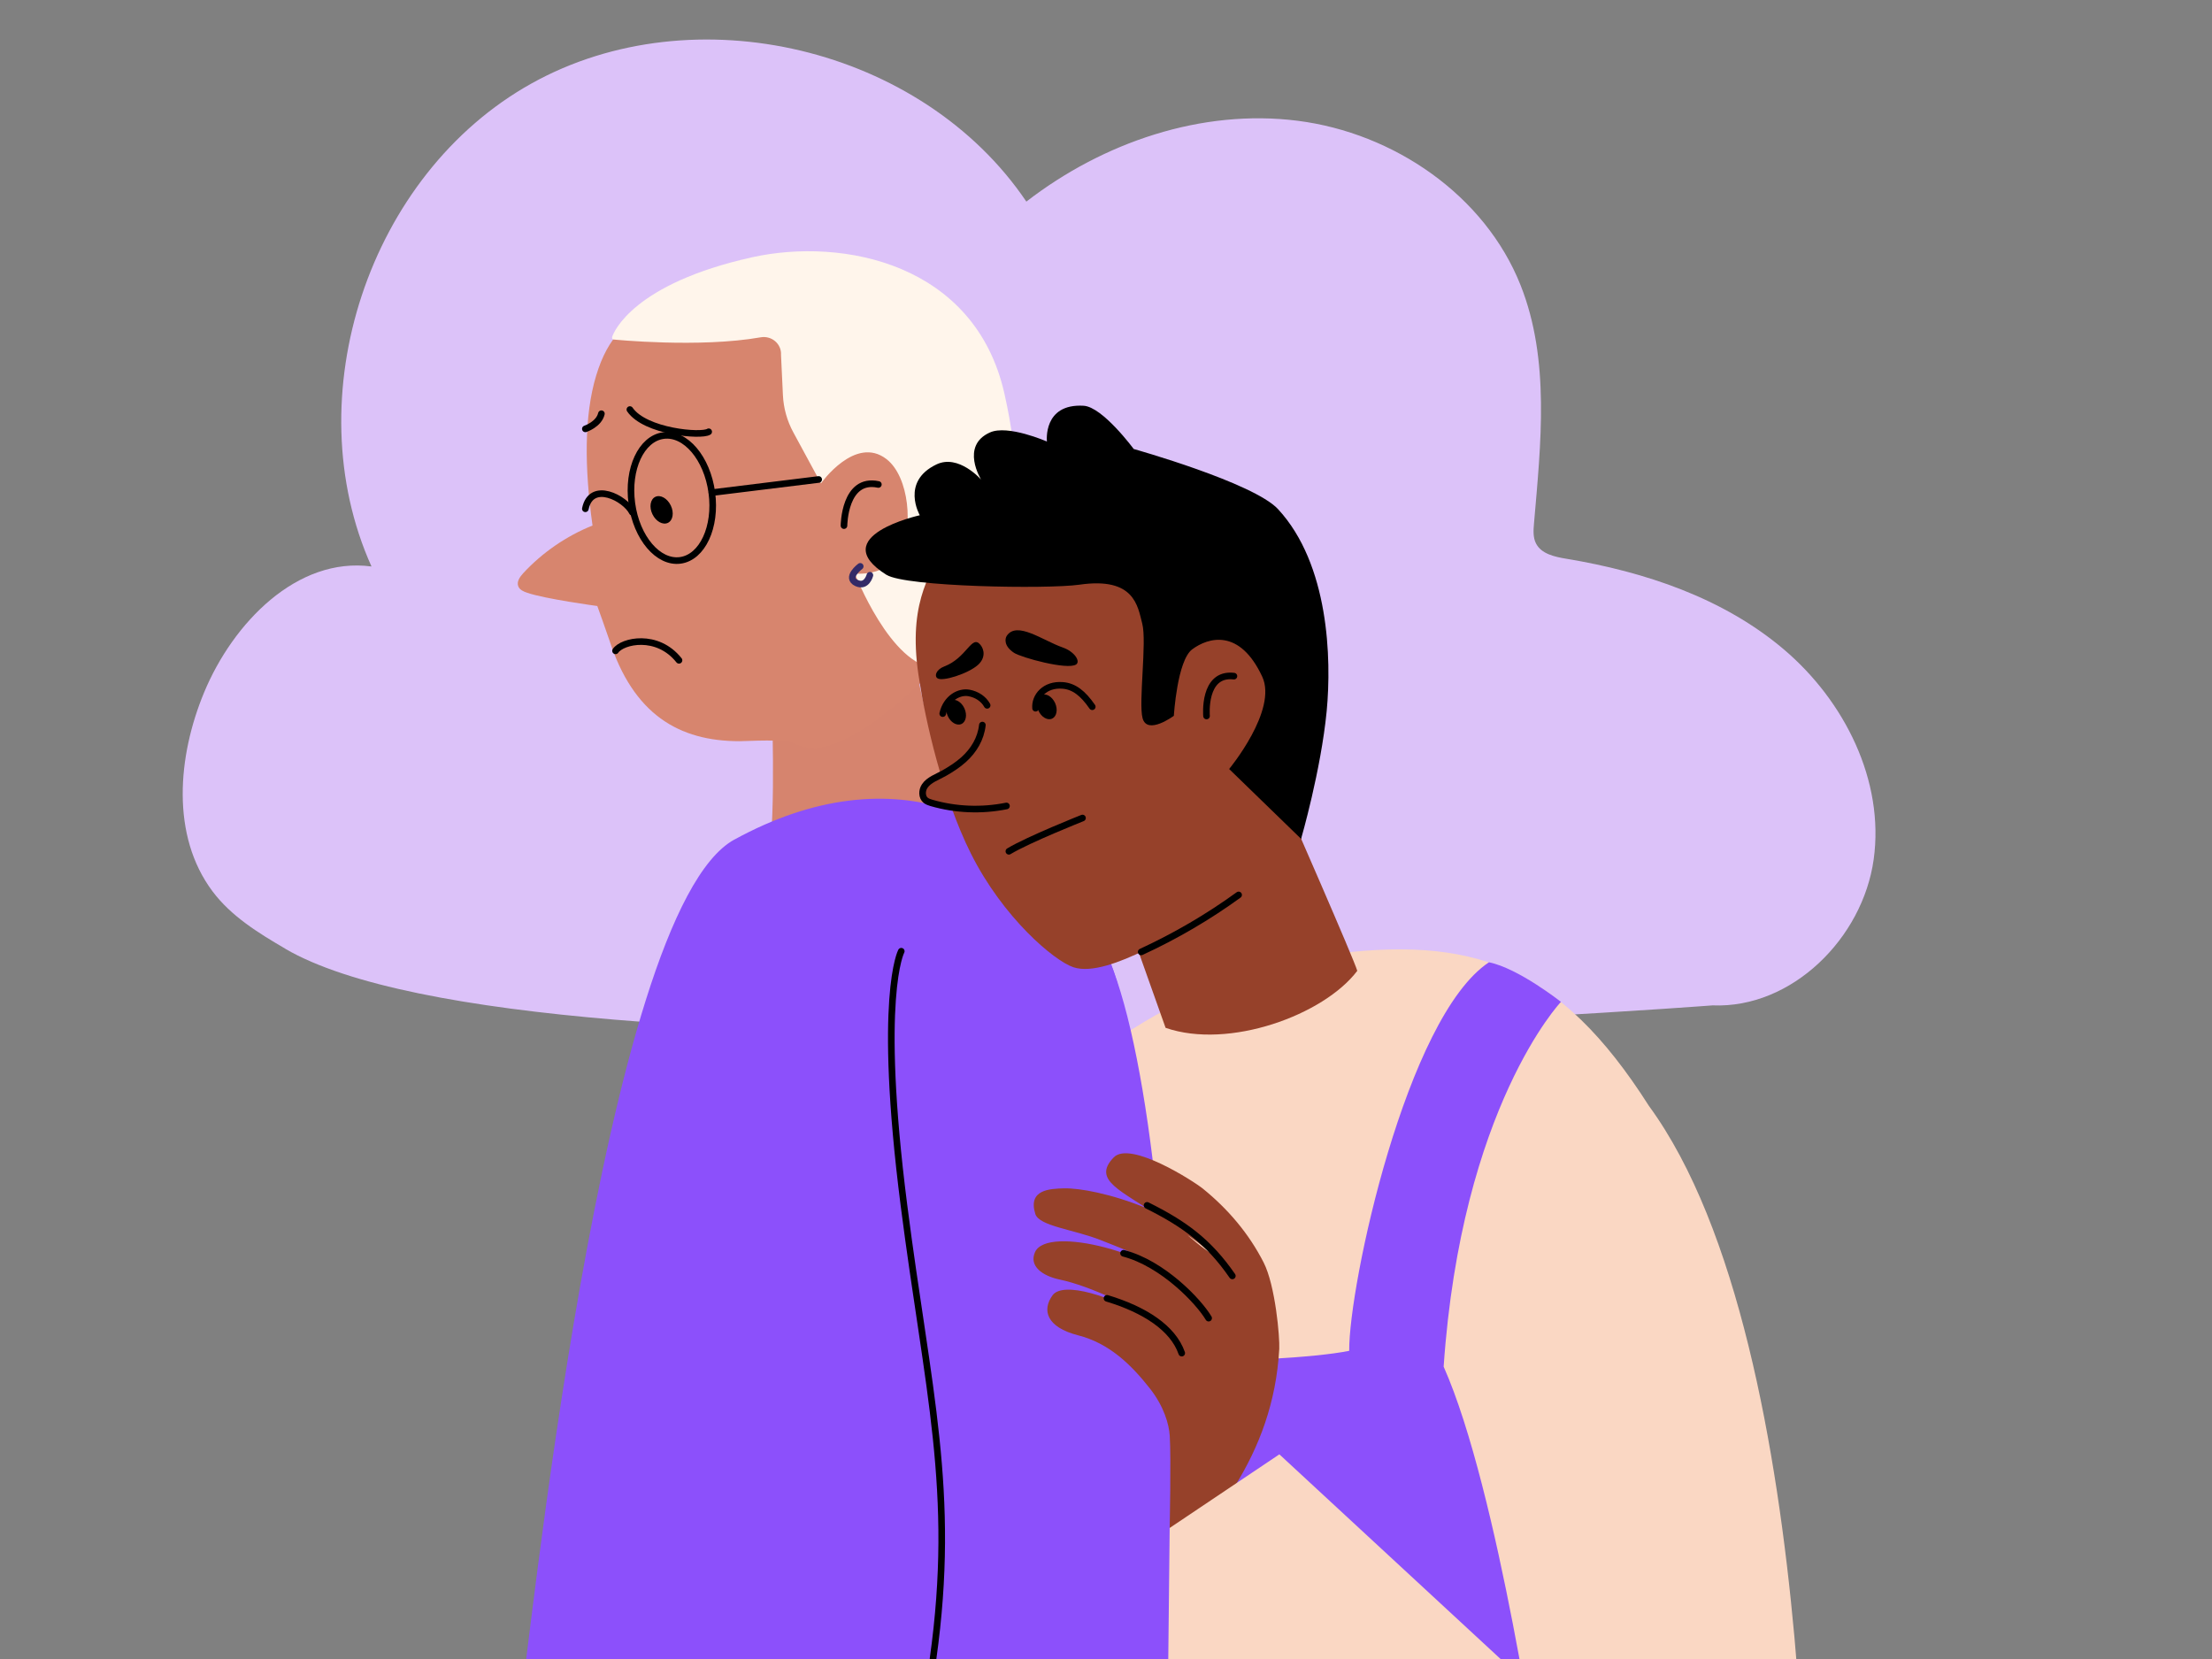 <svg width="448" height="336" viewBox="0 0 448 336" fill="none" xmlns="http://www.w3.org/2000/svg">
<rect x="0" y="0" width="448" height="336" fill="#808080" stroke="none"/>
<g clip-path="url(#clip0_574_62265)">
<g clip-path="url(#clip1_574_62265)">
<path d="M57.78 192.14C52.33 188.96 46.82 185.57 43.04 180.52C34.6 169.25 35.95 153.21 41.35 140.21C47.19 126.16 60.16 112.71 75.24 114.73C59.77 80.33 74.69 35.27 107.64 16.91C140.59 -1.45 186.76 9.57 207.87 40.83C223.39 28.84 243.36 21.99 262.82 24.46C282.28 26.93 300.72 39.52 307.96 57.75C313.97 72.88 312.07 89.82 310.68 106.05C310.56 107.4 310.47 108.82 311.07 110.03C312.14 112.19 314.88 112.78 317.26 113.17C333.14 115.81 349.01 121.11 361.28 131.52C373.56 141.93 381.7 158.12 379.48 174.06C377.26 190 362.93 204.28 346.85 203.62C346.85 203.62 108.82 221.94 57.78 192.16V192.14Z" fill="#DCC2F9"/>
</g>
<path d="M365.913 402.36C365.913 402.36 369.948 273.141 333.951 223.967C315.771 195.395 298.196 189.261 268.03 193.479C237.884 197.696 211.048 220.073 202.613 231.796C181.709 260.832 188.085 405.306 188.085 405.306L365.913 402.36Z" fill="#FAD7C3"/>
<path d="M154.994 177.8C157.213 169.911 156.467 148.482 156.325 141.682C156.305 140.734 156.769 142.529 156.325 141.682C155.619 140.31 185.442 132.743 185.442 132.743C185.644 142.408 194.401 164.281 194.603 173.926L154.994 177.78V177.8Z" fill="#D6846E"/>
<path d="M161.006 150.601C159.251 149.593 151.361 150.117 149.808 150.117C137.499 150.117 128.258 144.709 123.375 129.536C122.89 128.043 120.973 122.736 120.973 122.736C120.973 122.736 110.36 121.303 106.768 120.052C106.042 119.81 105.255 119.467 104.972 118.761C104.589 117.812 105.295 116.824 105.981 116.077C109.876 111.88 114.698 108.571 120.005 106.432C118.371 94.81 118.29 84.196 120.731 76.105C123.173 68.013 126.946 65.088 133.928 60.326C151.644 48.259 166.495 49.853 177.35 59.821C188.589 70.152 195.591 86.073 197.266 94.568C200.555 111.295 189.518 135.327 189.518 135.327C174.768 149.976 165.91 153.426 160.986 150.622L161.006 150.601Z" fill="#D7856E"/>
<path d="M191.778 341.2C188.751 332.564 171.479 223.967 162.6 177.275L162.56 173.926C162.56 173.926 180.135 179.757 183.182 201.428C188.448 238.838 203.683 341.2 203.683 341.2H191.778Z" fill="white"/>
<path d="M148.738 170.033C121.801 184.783 107.051 336.501 104.892 348.91C125.776 350.807 232.335 358.757 232.335 358.757C227.492 323.385 238.025 217.673 223.174 191.2C208.323 164.706 181.023 152.358 148.758 170.033H148.738Z" fill="#8C50FB"/>
<path d="M182.536 192.652C177.007 210.631 182.395 226.39 187.782 293.642C193.17 360.895 179.691 424.596 179.691 424.596C179.691 424.596 195.793 426.191 215.809 430.105C245.773 379.055 240.285 223.282 223.154 191.199C214.558 175.118 188.065 174.674 182.536 192.652Z" fill="#8C50FB"/>
<path d="M123.98 68.275C123.859 68.658 124.222 68.759 124.222 68.759C124.222 68.759 141.615 70.515 154.065 68.315C156.285 67.932 158.322 69.647 158.181 71.907L158.565 79.998C158.686 82.662 159.412 85.245 160.683 87.585L166.273 97.896C166.273 97.896 173.194 88.09 179.529 92.973C184.211 96.585 184.998 107.077 182.274 111.92C179.489 116.904 173.133 116.157 173.133 116.157C173.133 116.157 180.397 134.922 189.558 135.306C202.653 119.446 209.655 107.319 203.42 79.696C197.488 53.404 170.813 48.017 152.289 52.113C128.338 57.44 124.282 67.206 123.98 68.255V68.275Z" fill="#FFF5EB"/>
<path d="M137.781 113.492C142.254 112.886 145.112 106.737 144.166 99.758C143.22 92.779 138.828 87.612 134.355 88.219C129.883 88.825 127.024 94.974 127.97 101.953C128.916 108.932 133.309 114.099 137.781 113.492Z" stroke="black" stroke-width="1.34" stroke-linecap="round" stroke-linejoin="round"/>
<path d="M118.552 103.042C119.743 97.271 126.644 100.923 128.056 103.748" stroke="black" stroke-width="1.34" stroke-linecap="round" stroke-linejoin="round"/>
<path d="M144.177 99.773L165.808 97.109" stroke="black" stroke-width="1.34" stroke-linecap="round" stroke-linejoin="round"/>
<path d="M135.278 105.892C136.3 105.395 136.555 103.814 135.848 102.361C135.141 100.908 133.739 100.134 132.717 100.631C131.695 101.129 131.44 102.71 132.147 104.163C132.854 105.616 134.256 106.39 135.278 105.892Z" fill="black"/>
<path d="M124.666 131.816C126.017 129.798 133.12 128.184 137.519 133.733" stroke="black" stroke-width="1.34" stroke-linecap="round" stroke-linejoin="round"/>
<path d="M127.571 82.945C130.658 87.445 142.058 88.413 143.531 87.445" stroke="black" stroke-width="1.34" stroke-linecap="round" stroke-linejoin="round"/>
<path d="M170.934 106.453C170.934 106.453 170.994 96.647 177.895 98.12" stroke="black" stroke-width="1.34" stroke-linecap="round" stroke-linejoin="round"/>
<path d="M121.801 83.792C121.296 85.951 118.552 86.859 118.552 86.859" stroke="black" stroke-width="1.34" stroke-linecap="round" stroke-linejoin="round"/>
<path d="M182.535 192.651C182.535 192.651 177.652 201.671 183.08 244.125C187.822 281.232 193.734 301.975 188.972 335.934" stroke="black" stroke-width="1.34" stroke-linecap="round" stroke-linejoin="round"/>
<path d="M212.518 146.314C213.453 145.892 213.727 144.479 213.13 143.159C212.534 141.839 211.293 141.111 210.359 141.533C209.424 141.955 209.15 143.367 209.747 144.687C210.343 146.008 211.584 146.736 212.518 146.314Z" fill="black"/>
<path d="M274.89 196.625C274.345 194.546 260.745 163.513 260.745 163.513L225.252 177.738L236.068 208.166C248.861 212.605 268.09 205.604 274.89 196.625Z" fill="#96412A"/>
<path d="M242.223 187.606C240.487 186.96 224.728 198.341 217.404 195.899C213.51 194.608 203.138 185.871 196.621 172.836C190.85 161.314 187.379 145.555 186.229 137.989C183.646 122.754 188.186 116.721 190.85 111.253C197.912 96.745 215.023 99.368 229.934 103.081C250.455 108.186 268.898 165.996 262.138 178.627C255.379 191.258 242.243 187.626 242.243 187.626L242.223 187.606Z" fill="#96412A"/>
<path d="M196.842 152.901C195.248 153.628 182.516 160.952 188.549 162.99C193.593 164.685 201.886 164.06 201.886 164.06L196.842 152.922V152.901Z" fill="#96412A"/>
<path d="M179.55 116.42C183.424 118.861 212.097 119.346 218.614 118.418C229.772 116.803 230.418 122.736 231.346 126.327C232.295 129.979 230.559 142.288 231.407 145.456C232.355 148.967 237.743 144.972 237.743 144.972C237.743 144.972 238.409 133.793 241.455 131.513C244.744 129.071 251.08 127.255 255.64 137.042C258.808 143.821 248.941 155.747 248.941 155.747L263.51 169.891C263.51 169.891 267.525 156.09 268.696 144.003C269.704 133.389 269.16 114.281 258.849 103.123C253.885 97.755 229.611 90.935 229.611 90.935C229.611 90.935 223.316 82.4 219.462 82.178C211.169 81.694 212.036 89.422 212.036 89.422C212.036 89.422 204.106 85.951 200.494 87.586C194.421 90.31 198.719 97.15 198.719 97.15C198.719 97.15 194.159 91.904 189.659 94.063C182.355 97.554 186.289 104.354 186.289 104.354C186.289 104.354 167.08 108.591 179.53 116.42H179.55Z" fill="black"/>
<path d="M198.96 146.848C198.658 149.612 197.225 151.993 195.187 153.829C193.976 154.919 192.625 155.786 191.212 156.594C189.901 157.34 188.125 157.925 187.277 159.217C186.692 160.084 186.672 161.416 187.479 162.082C187.802 162.344 188.226 162.485 188.629 162.607C193.553 164.039 198.819 164.241 203.843 163.232" stroke="black" stroke-width="1.34" stroke-linecap="round" stroke-linejoin="round"/>
<path d="M221.217 143.136C219.3 140.371 217.504 138.999 215.244 138.818C211.592 138.515 209.534 141.057 209.736 143.438" stroke="black" stroke-width="1.34" stroke-linecap="round" stroke-linejoin="round"/>
<path d="M213.081 145.546C214.015 145.124 214.289 143.712 213.693 142.391C213.096 141.071 211.856 140.343 210.921 140.765C209.987 141.187 209.713 142.6 210.309 143.92C210.906 145.24 212.147 145.968 213.081 145.546Z" fill="black"/>
<path d="M194.717 146.632C195.652 146.21 195.926 144.798 195.329 143.477C194.733 142.157 193.492 141.429 192.557 141.851C191.623 142.273 191.349 143.686 191.946 145.006C192.542 146.326 193.783 147.054 194.717 146.632Z" fill="black"/>
<path d="M190.931 144.526C191.657 141.379 194.26 139.966 196.278 140.35C197.791 140.632 199.183 141.5 199.93 142.852" stroke="black" stroke-width="1.34" stroke-linecap="round" stroke-linejoin="round"/>
<path d="M189.841 137.363C189.175 136.838 189.659 135.587 191.233 134.982C195.874 133.206 196.782 128.444 198.558 130.583C199.345 131.531 199.668 133.226 198.053 134.679C196.056 136.455 190.809 138.109 189.861 137.363H189.841Z" fill="black"/>
<path d="M250.858 181.251C244.684 185.73 238.046 189.605 231.125 192.793" stroke="black" stroke-width="1.34" stroke-linecap="round" stroke-linejoin="round"/>
<path d="M217.948 134.58C218.877 133.955 217.646 131.977 215.224 131.13C211.189 129.718 205.963 125.722 203.905 128.769C203.501 129.374 203.319 130.868 205.378 132.22C206.83 133.168 216.173 135.751 217.948 134.58Z" fill="black"/>
<path d="M244.361 145.011C244.361 145.011 243.574 136.193 249.91 136.939" stroke="black" stroke-width="1.34" stroke-linecap="round" stroke-linejoin="round"/>
<path d="M219.24 165.674C219.24 165.674 208.263 170.032 204.328 172.413" stroke="black" stroke-width="1.34" stroke-linecap="round" stroke-linejoin="round"/>
<path d="M316.133 202.921C316.133 202.921 295.995 224.189 292.384 276.792C303.522 301.833 312.097 362.387 312.097 362.387L205.72 364.485L209.311 276.248C209.311 276.248 258.808 276.51 273.255 273.584C273.154 260.388 284.817 205.988 301.564 194.891C307.557 196.121 316.133 202.901 316.133 202.901V202.921Z" fill="#8C50FB"/>
<path d="M256.649 313.638C257.557 312.346 249.244 302.379 250.071 301.047C255.015 293.097 258.485 284.057 259.091 273.201C259.212 270.841 258.304 260.348 255.923 255.687C252.937 249.835 248.719 244.872 243.614 240.735C241.798 239.262 228.925 230.969 225.575 234.399C221.035 239.06 227.27 241.159 234.494 246.203C240.588 250.441 239.962 249.371 245.612 254.053C240.991 251.228 238.146 247.132 232.315 244.73C224.97 241.724 218.614 240.614 215.507 240.675C212.581 240.755 208.162 240.937 209.675 245.84C210.442 248.362 217.504 248.988 222.993 251.187C230.418 254.153 232.638 254.638 239.438 261.054C234.797 254.194 212.137 247.939 209.615 253.609C208.384 256.393 211.067 258.411 214.659 259.158C220.955 260.489 230.055 264.969 233.223 267.451C225.051 262.325 215.264 259.48 213.186 262.325C210.987 265.312 211.935 268.803 218.332 270.437C224.607 272.031 229.066 276.329 232.94 281.272C235.725 284.844 236.774 288.436 236.915 290.857C237.198 295.357 236.895 309.461 236.895 309.461L256.649 313.638Z" fill="#96412A"/>
<path d="M259.112 294.55L236.896 309.461L236.169 377.299L339.48 368.905L259.112 294.55Z" fill="#FAD7C3"/>
<path d="M249.588 258.411C244.785 251.47 239.862 247.878 232.315 244.125" stroke="black" stroke-width="1.34" stroke-linecap="round" stroke-linejoin="round"/>
<path d="M244.785 266.966C242.727 263.515 235.483 255.908 227.553 253.83" stroke="black" stroke-width="1.34" stroke-linecap="round" stroke-linejoin="round"/>
<path d="M239.337 274.049C237.561 268.944 231.77 265.231 224.203 262.951" stroke="black" stroke-width="1.34" stroke-linecap="round" stroke-linejoin="round"/>
<path d="M174.223 114.705C174.223 114.705 171.136 117.005 173.516 118.095C175.534 119.023 176.18 116.501 176.18 116.501" stroke="#332A67" stroke-width="1.34" stroke-linecap="round" stroke-linejoin="round"/>
</g>
<defs>
<clipPath id="clip0_574_62265">
<rect width="447.99" height="336" fill="white"/>
</clipPath>
<clipPath id="clip1_574_62265">
<rect width="342.84" height="201.18" fill="white" transform="translate(37 8)"/>
</clipPath>
</defs>
</svg>
